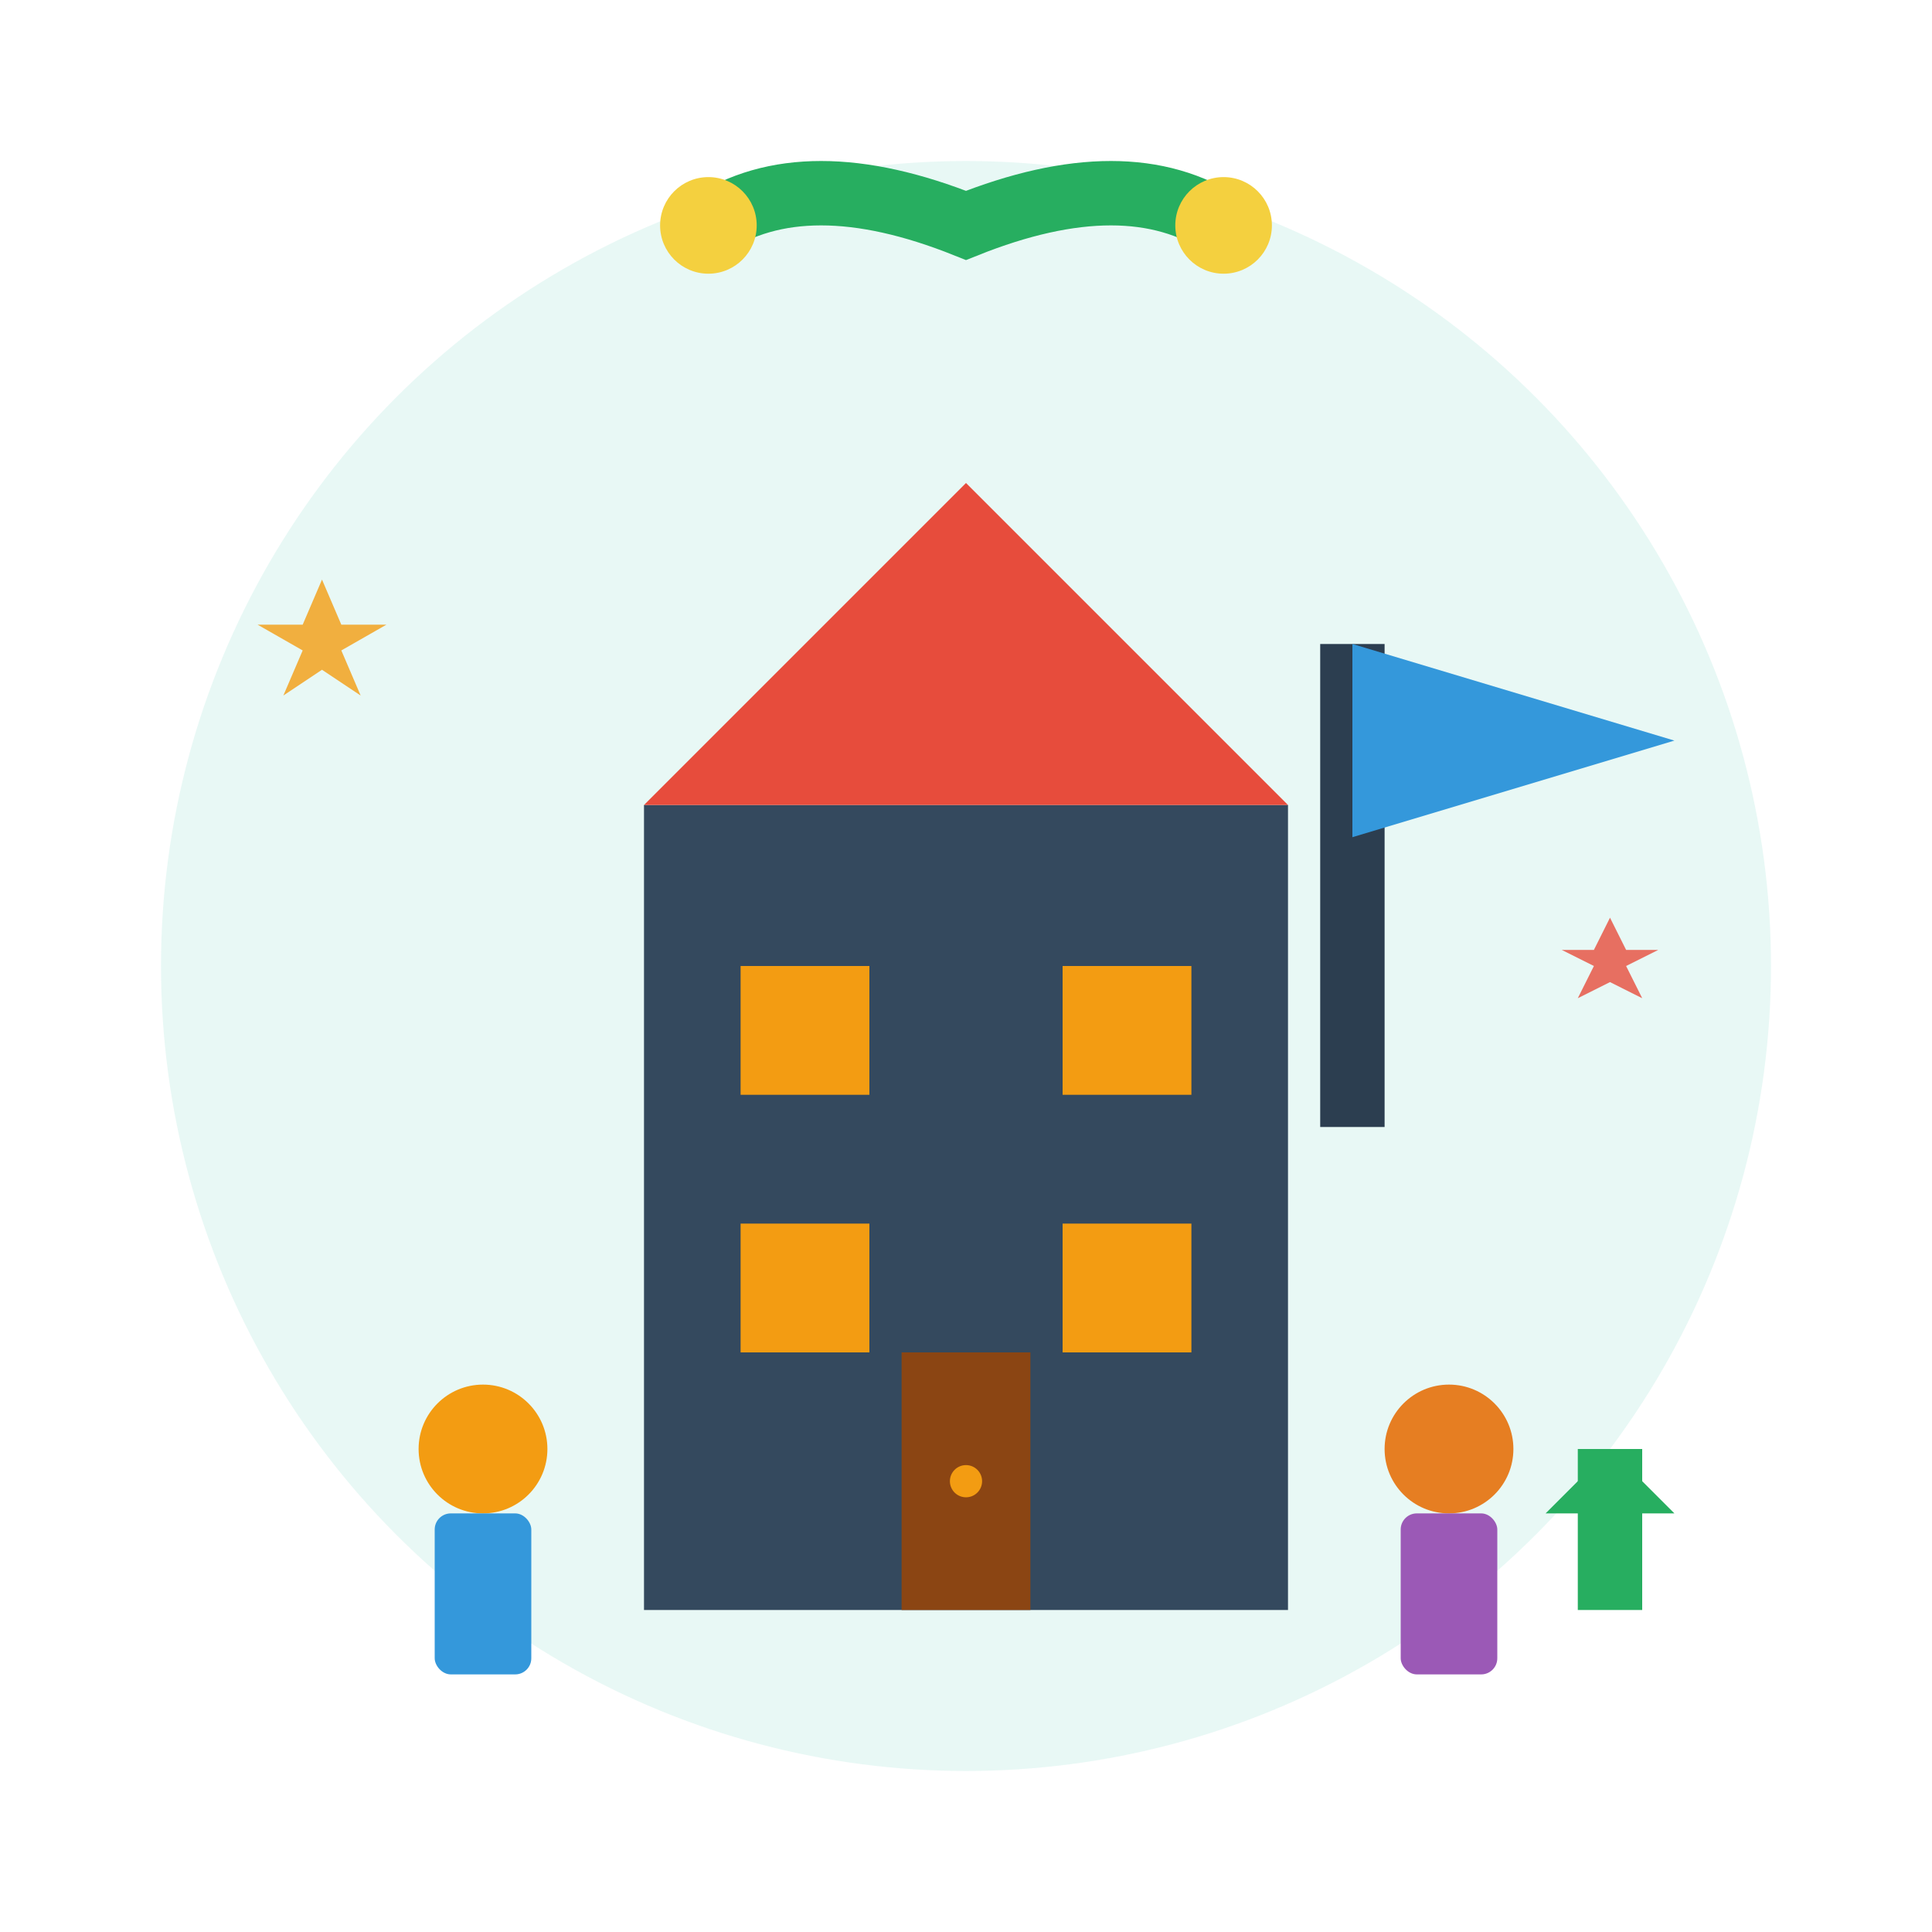 <svg width="60" height="60" viewBox="0 0 60 60" fill="none" xmlns="http://www.w3.org/2000/svg">
  <!-- Background circle -->
  <circle cx="30" cy="30" r="25" fill="#1abc9c" opacity="0.1"/>
  
  <!-- Building/company structure -->
  <rect x="20" y="25" width="20" height="25" fill="#34495e"/>
  <polygon points="30,15 20,25 40,25" fill="#e74c3c"/>
  
  <!-- Windows representing team/departments -->
  <rect x="23" y="30" width="4" height="4" fill="#f39c12"/>
  <rect x="33" y="30" width="4" height="4" fill="#f39c12"/>
  <rect x="23" y="38" width="4" height="4" fill="#f39c12"/>
  <rect x="33" y="38" width="4" height="4" fill="#f39c12"/>
  
  <!-- Main entrance -->
  <rect x="28" y="42" width="4" height="8" fill="#8b4513"/>
  <circle cx="30" cy="46" r="0.5" fill="#f39c12"/>
  
  <!-- Company flag -->
  <line x1="42" y1="20" x2="42" y2="35" stroke="#2c3e50" stroke-width="2"/>
  <polygon points="42,20 52,23 42,26" fill="#3498db"/>
  
  <!-- People icons representing team -->
  <g transform="translate(15, 45)">
    <!-- Person 1 -->
    <circle cx="0" cy="0" r="2" fill="#f39c12"/>
    <rect x="-1.5" y="2" width="3" height="5" fill="#3498db" rx="0.5"/>
  </g>
  
  <g transform="translate(45, 45)">
    <!-- Person 2 -->
    <circle cx="0" cy="0" r="2" fill="#e67e22"/>
    <rect x="-1.5" y="2" width="3" height="5" fill="#9b59b6" rx="0.5"/>
  </g>
  
  <!-- Handshake/partnership symbol -->
  <g transform="translate(30, 5)">
    <path d="M-8 2 Q-5 0 0 2 Q5 0 8 2" stroke="#27ae60" stroke-width="2" fill="none"/>
    <circle cx="-8" cy="2" r="1.5" fill="#f4d03f"/>
    <circle cx="8" cy="2" r="1.5" fill="#f4d03f"/>
  </g>
  
  <!-- Values/mission stars -->
  <g transform="translate(10, 20)">
    <polygon points="0,-2 0.6,-0.6 2,-0.6 0.6,0.2 1.2,1.6 0,0.8 -1.2,1.6 -0.6,0.2 -2,-0.6 -0.6,-0.6" 
             fill="#f39c12" opacity="0.8"/>
  </g>
  
  <g transform="translate(50, 30)">
    <polygon points="0,-1.5 0.5,-0.5 1.5,-0.5 0.5,0 1,1 0,0.5 -1,1 -0.5,0 -1.5,-0.5 -0.5,-0.5" 
             fill="#e74c3c" opacity="0.8"/>
  </g>
  
  <!-- Growth arrow -->
  <g transform="translate(50, 45)">
    <line x1="0" y1="5" x2="0" y2="0" stroke="#27ae60" stroke-width="2"/>
    <polygon points="0,0 -2,2 2,2" fill="#27ae60"/>
  </g>
</svg>
